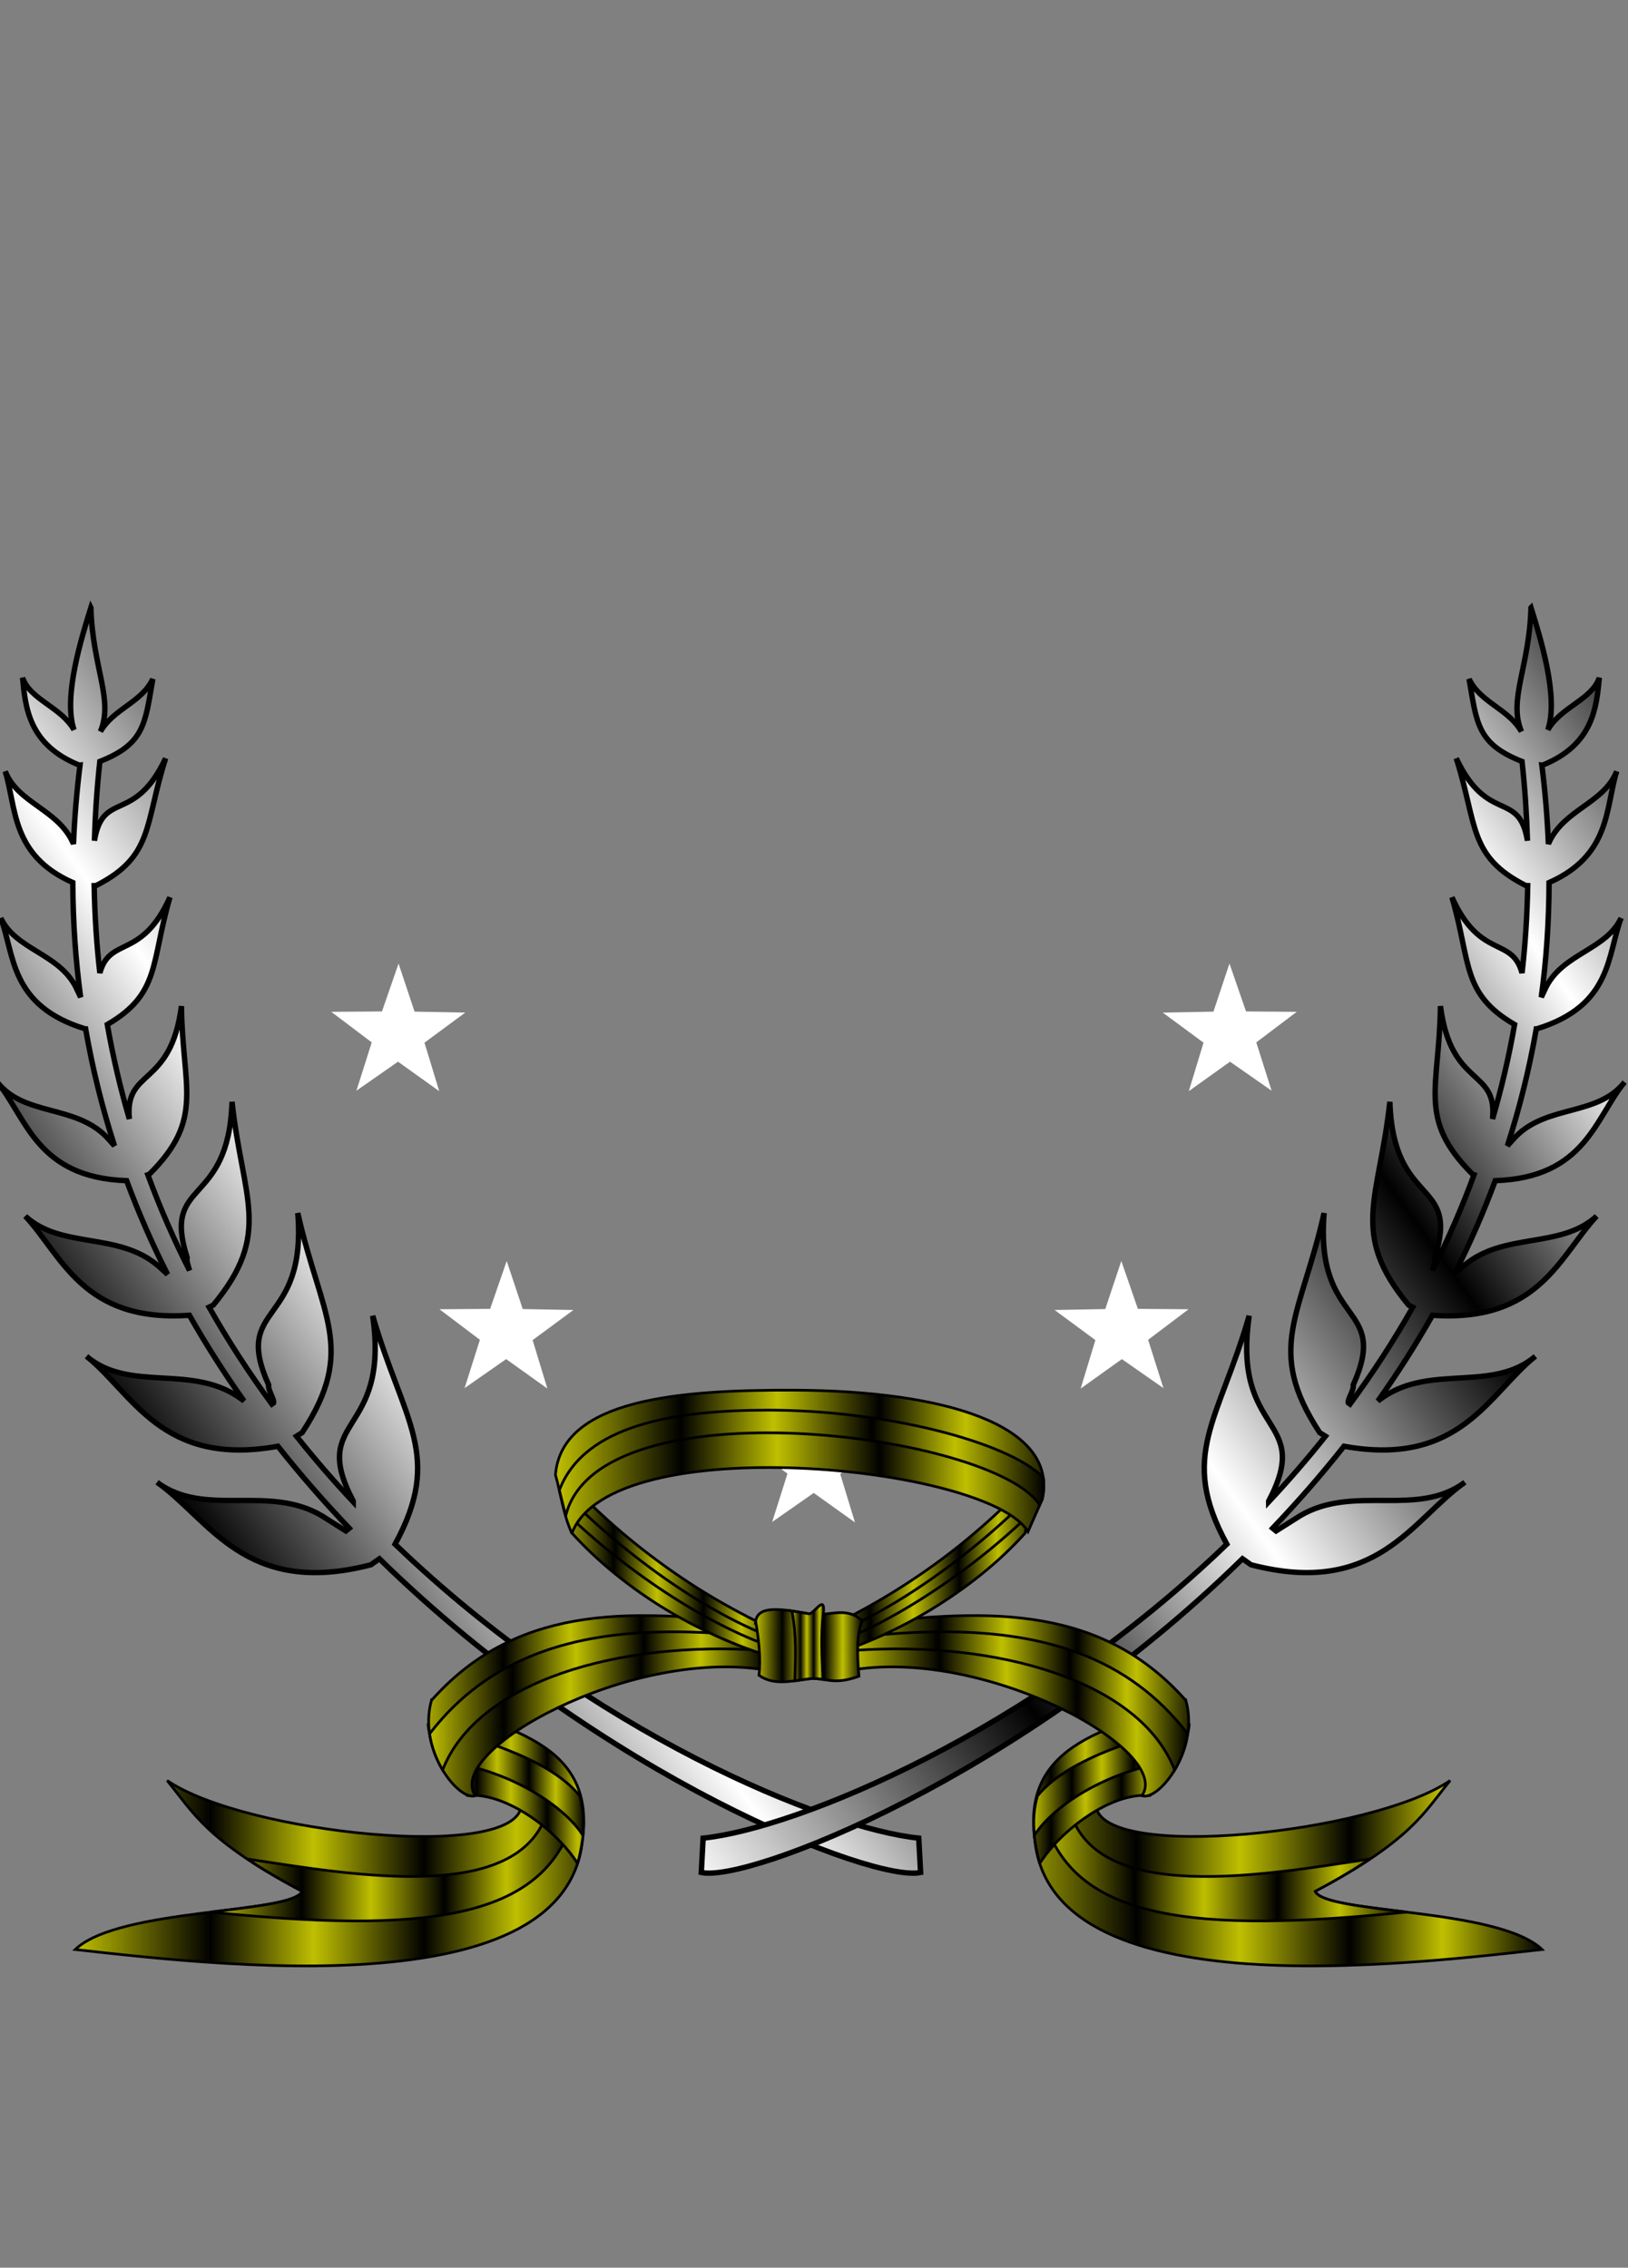 <?xml version="1.0"?><svg width="608.19" height="847.223" xmlns="http://www.w3.org/2000/svg" xmlns:xlink="http://www.w3.org/1999/xlink">
 <rect width="100%" height="100%" fill="#808080" stroke="none"/>
 <title>leaf 2</title>
 <defs>
  <linearGradient id="linearGradient7520">
   <stop stop-color="#3f5261" id="stop7522" offset="0"/>
   <stop stop-color="#131931" id="stop7524" offset="1"/>
  </linearGradient>
  <linearGradient id="linearGradient7486">
   <stop stop-color="#1d282f" stop-opacity="0.498" offset="0" id="stop7508"/>
   <stop stop-color="#000000" stop-opacity="0" id="stop7490" offset="1"/>
  </linearGradient>
  <linearGradient id="linearGradient5216">
   <stop stop-color="#ddeeff" offset="0" id="stop5218"/>
   <stop stop-color="#784421" offset="0.327" id="stop5220"/>
   <stop stop-color="#502d16" offset="0.689" id="stop5222"/>
   <stop stop-color="#d38d5f" offset="1" id="stop5224"/>
  </linearGradient>
  <radialGradient gradientUnits="userSpaceOnUse" cx="336.859" cy="323.569" fx="336.859" fy="323.569" id="radialGradient675" r="157.65" xlink:href="#linearGradient1075"/>
  <linearGradient id="linearGradient1040" xlink:href="#linearGradient909"/>
  <linearGradient gradientTransform="scale(0.947,1.055)" id="linearGradient1025" x1="0.414" x2="0.434" xlink:href="#linearGradient909" y1="-0.126" y2="1.405"/>
  <radialGradient gradientUnits="userSpaceOnUse" cx="356.12" cy="287.594" fx="311.514" fy="363.158" id="radialGradient1106" r="150.006" xlink:href="#linearGradient1075"/>
  <radialGradient gradientUnits="userSpaceOnUse" cx="185.378" cy="249.693" fx="186.362" fy="224.703" id="radialGradient1096" r="43.765" xlink:href="#shade"/>
  <radialGradient cx="0.507" cy="0.467" fx="0.518" fy="0.867" id="radialGradient978" r="0.539" xlink:href="#shade"/>
  <linearGradient gradientUnits="userSpaceOnUse" gradientTransform="scale(0.873,1.145)" id="linearGradient977" x1="235.005" x2="229.312" xlink:href="#linearGradient978" y1="193.788" y2="205.615"/>
  <linearGradient gradientTransform="scale(0.947,1.055)" id="linearGradient1089" x1="0.524" x2="0.517" xlink:href="#linearGradient909" y1="0.069" y2="3.536"/>
  <linearGradient gradientTransform="scale(0.962,1.039)" id="linearGradient908" x1="0.409" x2="0.428" xlink:href="#linearGradient909" y1="-0.101" y2="1.383"/>
  <linearGradient gradientTransform="scale(0.982,1.019)" id="linearGradient907" x1="0.403" x2="0.422" xlink:href="#linearGradient909" y1="-0.067" y2="1.357"/>
  <radialGradient gradientUnits="userSpaceOnUse" gradientTransform="scale(1.04,0.962)" cx="192.294" cy="252.102" fx="191.873" fy="252.555" id="radialGradient987" r="61.102" xlink:href="#linearGradient929"/>
  <radialGradient gradientUnits="userSpaceOnUse" gradientTransform="scale(1.001,0.999)" cx="196.191" cy="231.479" fx="198.538" fy="233.044" id="radialGradient840" r="71.206" xlink:href="#shade"/>
  <linearGradient id="linearGradient839" x1="0.398" x2="0.415" xlink:href="#linearGradient909" y1="-0.036" y2="1.333"/>
  <radialGradient gradientUnits="userSpaceOnUse" cx="357.013" cy="223.891" fx="357.013" fy="223.891" id="radialGradient832" r="166.09" xlink:href="#linearGradient833"/>
  <radialGradient gradientUnits="userSpaceOnUse" gradientTransform="scale(1.49,0.671)" cx="129.045" cy="503.884" fx="131.498" fy="441.812" id="radialGradient829" r="82.234" xlink:href="#linearGradient826"/>
  <linearGradient id="linearGradient826">
   <stop stop-color="#000000" stop-opacity="0.785" id="stop827" offset="0"/>
   <stop stop-color="#000000" stop-opacity="0.355" id="stop830" offset="0.366"/>
   <stop stop-color="#000000" stop-opacity="0.248" id="stop847" offset="0.471"/>
   <stop stop-color="#ffffff" stop-opacity="0" id="stop828" offset="1"/>
  </linearGradient>
  <linearGradient id="linearGradient833">
   <stop stop-color="#ffffff" id="stop834" offset="0"/>
   <stop stop-color="#eeeeee" id="stop835" offset="0.327"/>
   <stop stop-color="#c7c7c7" id="stop837" offset="0.689"/>
   <stop stop-color="#ffffff" id="stop836" offset="1"/>
  </linearGradient>
  <linearGradient id="shade">
   <stop stop-color="#000000" stop-opacity="0" id="stop842" offset="0"/>
   <stop stop-color="#000000" stop-opacity="0.122" id="stop846" offset="0.686"/>
   <stop stop-color="#000000" stop-opacity="0.388" id="stop852" offset="0.867"/>
   <stop stop-color="#000000" stop-opacity="0.702" id="stop845" offset="1"/>
  </linearGradient>
  <linearGradient id="linearGradient909">
   <stop stop-color="#000000" stop-opacity="0" id="stop910" offset="0"/>
   <stop stop-color="#000000" stop-opacity="0.17" id="stop913" offset="1"/>
  </linearGradient>
  <linearGradient id="linearGradient1024">
   <stop stop-color="#000000" stop-opacity="0" id="stop1025" offset="0"/>
   <stop stop-color="#000000" stop-opacity="0.106" id="stop1026" offset="0"/>
   <stop stop-color="#000000" stop-opacity="0.216" id="stop1027" offset="1"/>
  </linearGradient>
  <linearGradient id="linearGradient1028">
   <stop stop-color="#ffffff" id="stop1029" offset="0"/>
   <stop stop-color="#000000" id="stop1031" offset="1"/>
  </linearGradient>
  <linearGradient id="linearGradient978">
   <stop stop-color="#ffffff" stop-opacity="0.62" id="stop979" offset="0"/>
   <stop stop-color="#ffffff" stop-opacity="0" id="stop980" offset="1"/>
  </linearGradient>
  <linearGradient id="linearGradient975">
   <stop stop-color="#ffffff" stop-opacity="0.62" id="stop976" offset="0"/>
   <stop stop-color="#ffffff" stop-opacity="0" id="stop977" offset="1"/>
  </linearGradient>
  <linearGradient id="linearGradient1075">
   <stop stop-color="#ddeeff" id="stop1076" offset="0"/>
   <stop stop-color="#aaccee" id="stop1077" offset="0.327"/>
   <stop stop-color="#336699" id="stop1078" offset="0.689"/>
   <stop stop-color="#aaccee" id="stop1079" offset="1"/>
  </linearGradient>
  <linearGradient id="linearGradient929">
   <stop stop-color="#a50000" stop-opacity="0" id="stop930" offset="0"/>
   <stop stop-color="#aa0000" stop-opacity="0" id="stop931" offset="0.679"/>
   <stop stop-color="#a40000" stop-opacity="0.19" id="stop934" offset="0.804"/>
   <stop stop-color="#9f0000" stop-opacity="0.388" id="stop932" offset="0.851"/>
   <stop stop-color="#922323" stop-opacity="0" id="stop933" offset="1"/>
  </linearGradient>
  <linearGradient id="linearGradient956">
   <stop stop-color="#c2b689" id="stop957" offset="0"/>
   <stop stop-color="#fff1bf" id="stop958" offset="0.686"/>
   <stop stop-color="#d2c595" id="stop960" offset="1"/>
  </linearGradient>
  <linearGradient id="linearGradient957" x1="0.62" x2="0.926" xlink:href="#linearGradient924" y1="0.633" y2="0.99"/>
  <linearGradient id="linearGradient924">
   <stop stop-color="#ffffff" stop-opacity="0" id="stop925" offset="0"/>
   <stop stop-color="#ffffff" id="stop926" offset="1"/>
  </linearGradient>
  <linearGradient id="linearGradient955" x1="0.567" x2="0.813" xlink:href="#linearGradient924" y1="0.4" y2="-0.01"/>
  <linearGradient id="linearGradient927" x1="0.482" x2="0.451" xlink:href="#linearGradient924" y1="0.58" y2="-0.168"/>
  <linearGradient id="linearGradient912" x1="0.609" x2="0.644" xlink:href="#linearGradient924" y1="0.315" y2="-0.054"/>
  <linearGradient id="linearGradient911" x1="0.542" x2="0.356" xlink:href="#linearGradient1535" y1="-0.099" y2="1.108"/>
  <linearGradient id="linearGradient1535">
   <stop stop-color="#9f9f9f" id="stop1536" offset="0"/>
   <stop stop-color="#ffffff" id="stop1537" offset="1"/>
  </linearGradient>
  <linearGradient id="linearGradient937" x1="0.415" x2="0.451" xlink:href="#linearGradient580" y1="0.898" y2="0.192"/>
  <linearGradient id="linearGradient580">
   <stop stop-color="#cccccc" id="stop581" offset="0"/>
   <stop stop-color="#ffffff" id="stop582" offset="1"/>
  </linearGradient>
  <linearGradient id="linearGradient682" x1="0.373" x2="0.697" xlink:href="#linearGradient1535" y1="0.635" y2="0.109"/>
  <linearGradient id="linearGradient895" x1="0.331" x2="0.736" xlink:href="#linearGradient580" y1="0.786" y2="0.049"/>
  <linearGradient id="linearGradient683" x1="0.732" x2="0.169" xlink:href="#linearGradient580" y1="0.13" y2="0.775"/>
  <linearGradient id="linearGradient583" xlink:href="#linearGradient580"/>
  <linearGradient id="linearGradient896" x1="0.722" x2="-0.011" xlink:href="#linearGradient1535" y1="-0.211" y2="1.034"/>
  <linearGradient id="linearGradient589" x1="0.944" x2="-0.264" xlink:href="#linearGradient580" y1="0.493" y2="0.475"/>
  <linearGradient id="linearGradient1003" x1="0.289" x2="0.482" xlink:href="#linearGradient676" y1="0.549" y2="-0.535"/>
  <linearGradient id="linearGradient676">
   <stop stop-color="#000000" stop-opacity="0.115" id="stop677" offset="0"/>
   <stop stop-color="#000000" stop-opacity="0" id="stop678" offset="1"/>
  </linearGradient>
  <linearGradient id="linearGradient684" x1="0.451" x2="0.482" xlink:href="#linearGradient676" y1="0.568" y2="-0.165"/>
  <linearGradient id="linearGradient826-8">
   <stop stop-color="#000000" stop-opacity="0.785" id="stop827-1" offset="0"/>
   <stop stop-color="#000000" stop-opacity="0.355" id="stop830-0" offset="0.366"/>
   <stop stop-color="#000000" stop-opacity="0.248" id="stop847-5" offset="0.471"/>
   <stop stop-color="#ffffff" stop-opacity="0" id="stop828-1" offset="1"/>
  </linearGradient>
  <linearGradient id="linearGradient4297">
   <stop stop-color="#000000" stop-opacity="0.785" id="stop4299" offset="0"/>
   <stop stop-color="#000000" stop-opacity="0.355" id="stop4301" offset="0.366"/>
   <stop stop-color="#000000" stop-opacity="0.248" id="stop4303" offset="0.471"/>
   <stop stop-color="#ffffff" stop-opacity="0" id="stop4305" offset="1"/>
  </linearGradient>
  <linearGradient id="linearGradient833-1">
   <stop stop-color="#ffffff" id="stop834-8" offset="0"/>
   <stop stop-color="#eeeeee" id="stop835-1" offset="0.327"/>
   <stop stop-color="#c7c7c7" id="stop837-0" offset="0.689"/>
   <stop stop-color="#ffffff" id="stop836-9" offset="1"/>
  </linearGradient>
  <linearGradient id="shade-3">
   <stop stop-color="#000000" stop-opacity="0" id="stop842-9" offset="0"/>
   <stop stop-color="#000000" stop-opacity="0.122" id="stop846-1" offset="0.686"/>
   <stop stop-color="#000000" stop-opacity="0.388" id="stop852-2" offset="0.867"/>
   <stop stop-color="#000000" stop-opacity="0.702" id="stop845-6" offset="1"/>
  </linearGradient>
  <linearGradient id="linearGradient978-6">
   <stop stop-color="#ffffff" stop-opacity="0.62" id="stop979-6" offset="0"/>
   <stop stop-color="#ffffff" stop-opacity="0" id="stop980-5" offset="1"/>
  </linearGradient>
  <linearGradient id="linearGradient1075-5">
   <stop stop-color="#ddeeff" id="stop1076-4" offset="0"/>
   <stop stop-color="#aaccee" id="stop1077-3" offset="0.327"/>
   <stop stop-color="#336699" id="stop1078-1" offset="0.689"/>
   <stop stop-color="#aaccee" id="stop1079-9" offset="1"/>
  </linearGradient>
  <linearGradient id="linearGradient4330">
   <stop stop-color="#000000" stop-opacity="0" id="stop4332" offset="0"/>
   <stop stop-color="#000000" stop-opacity="0.122" id="stop4334" offset="0.686"/>
   <stop stop-color="#000000" stop-opacity="0.388" id="stop4336" offset="0.867"/>
   <stop stop-color="#000000" stop-opacity="0.702" id="stop4338" offset="1"/>
  </linearGradient>
  <linearGradient id="linearGradient4341">
   <stop stop-color="#ffffff" stop-opacity="0.62" id="stop4343" offset="0"/>
   <stop stop-color="#ffffff" stop-opacity="0" id="stop4345" offset="1"/>
  </linearGradient>
  <linearGradient id="linearGradient929-6">
   <stop stop-color="#a50000" stop-opacity="0" id="stop930-8" offset="0"/>
   <stop stop-color="#aa0000" stop-opacity="0" id="stop931-7" offset="0.679"/>
   <stop stop-color="#a40000" stop-opacity="0.19" id="stop934-3" offset="0.804"/>
   <stop stop-color="#9f0000" stop-opacity="0.388" id="stop932-2" offset="0.851"/>
   <stop stop-color="#922323" stop-opacity="0" id="stop933-5" offset="1"/>
  </linearGradient>
  <linearGradient id="linearGradient4355">
   <stop stop-color="#000000" stop-opacity="0.785" id="stop4357" offset="0"/>
   <stop stop-color="#000000" stop-opacity="0.355" id="stop4359" offset="0.366"/>
   <stop stop-color="#000000" stop-opacity="0.248" id="stop4361" offset="0.471"/>
   <stop stop-color="#ffffff" stop-opacity="0" id="stop4363" offset="1"/>
  </linearGradient>
  <linearGradient id="linearGradient4366">
   <stop stop-color="#000000" stop-opacity="0.785" id="stop4368" offset="0"/>
   <stop stop-color="#000000" stop-opacity="0.355" id="stop4370" offset="0.366"/>
   <stop stop-color="#000000" stop-opacity="0.248" id="stop4372" offset="0.471"/>
   <stop stop-color="#ffffff" stop-opacity="0" id="stop4374" offset="1"/>
  </linearGradient>
  <linearGradient id="linearGradient4377">
   <stop stop-color="#ffffff" id="stop4379" offset="0"/>
   <stop stop-color="#eeeeee" id="stop4381" offset="0.327"/>
   <stop stop-color="#c7c7c7" id="stop4383" offset="0.689"/>
   <stop stop-color="#ffffff" id="stop4385" offset="1"/>
  </linearGradient>
  <linearGradient id="linearGradient4388">
   <stop stop-color="#000000" stop-opacity="0" id="stop4390" offset="0"/>
   <stop stop-color="#000000" stop-opacity="0.122" id="stop4392" offset="0.686"/>
   <stop stop-color="#000000" stop-opacity="0.388" id="stop4394" offset="0.867"/>
   <stop stop-color="#000000" stop-opacity="0.702" id="stop4396" offset="1"/>
  </linearGradient>
  <linearGradient id="linearGradient4399">
   <stop stop-color="#ffffff" stop-opacity="0.62" id="stop4401" offset="0"/>
   <stop stop-color="#ffffff" stop-opacity="0" id="stop4403" offset="1"/>
  </linearGradient>
  <linearGradient id="linearGradient4406">
   <stop stop-color="#ddeeff" id="stop4408" offset="0"/>
   <stop stop-color="#aaccee" id="stop4410" offset="0.327"/>
   <stop stop-color="#336699" id="stop4412" offset="0.689"/>
   <stop stop-color="#aaccee" id="stop4414" offset="1"/>
  </linearGradient>
  <linearGradient id="linearGradient4417">
   <stop stop-color="#000000" stop-opacity="0" id="stop4419" offset="0"/>
   <stop stop-color="#000000" stop-opacity="0.122" id="stop4421" offset="0.686"/>
   <stop stop-color="#000000" stop-opacity="0.388" id="stop4423" offset="0.867"/>
   <stop stop-color="#000000" stop-opacity="0.702" id="stop4425" offset="1"/>
  </linearGradient>
  <linearGradient id="linearGradient4428">
   <stop stop-color="#ffffff" stop-opacity="0.62" id="stop4430" offset="0"/>
   <stop stop-color="#ffffff" stop-opacity="0" id="stop4432" offset="1"/>
  </linearGradient>
  <radialGradient r="68.406" fy="304.303" fx="187.923" cy="303.795" cx="188.395" gradientTransform="scale(1.04,0.962)" gradientUnits="userSpaceOnUse" id="radialGradient4169-5" xlink:href="#linearGradient929-6"/>
  <linearGradient id="linearGradient4435">
   <stop stop-color="#a50000" stop-opacity="0" id="stop4437" offset="0"/>
   <stop stop-color="#aa0000" stop-opacity="0" id="stop4439" offset="0.679"/>
   <stop stop-color="#a40000" stop-opacity="0.19" id="stop4441" offset="0.804"/>
   <stop stop-color="#9f0000" stop-opacity="0.388" id="stop4443" offset="0.851"/>
   <stop stop-color="#922323" stop-opacity="0" id="stop4445" offset="1"/>
  </linearGradient>
  <linearGradient id="linearGradient826-8-0">
   <stop stop-color="#000000" stop-opacity="0.785" id="stop827-1-2" offset="0"/>
   <stop stop-color="#000000" stop-opacity="0.355" id="stop830-0-5" offset="0.366"/>
   <stop stop-color="#000000" stop-opacity="0.248" id="stop847-5-9" offset="0.471"/>
   <stop stop-color="#ffffff" stop-opacity="0" id="stop828-1-8" offset="1"/>
  </linearGradient>
  <linearGradient id="linearGradient4747">
   <stop stop-color="#000000" stop-opacity="0.785" id="stop4749" offset="0"/>
   <stop stop-color="#000000" stop-opacity="0.355" id="stop4751" offset="0.366"/>
   <stop stop-color="#000000" stop-opacity="0.248" id="stop4753" offset="0.471"/>
   <stop stop-color="#ffffff" stop-opacity="0" id="stop4755" offset="1"/>
  </linearGradient>
  <linearGradient id="linearGradient833-1-8">
   <stop stop-color="#ffffff" id="stop834-8-6" offset="0"/>
   <stop stop-color="#eeeeee" id="stop835-1-1" offset="0.327"/>
   <stop stop-color="#c7c7c7" id="stop837-0-6" offset="0.689"/>
   <stop stop-color="#ffffff" id="stop836-9-6" offset="1"/>
  </linearGradient>
  <linearGradient id="shade-3-3">
   <stop stop-color="#000000" stop-opacity="0" id="stop842-9-4" offset="0"/>
   <stop stop-color="#000000" stop-opacity="0.122" id="stop846-1-0" offset="0.686"/>
   <stop stop-color="#000000" stop-opacity="0.388" id="stop852-2-9" offset="0.867"/>
   <stop stop-color="#000000" stop-opacity="0.702" id="stop845-6-6" offset="1"/>
  </linearGradient>
  <linearGradient id="linearGradient978-6-2">
   <stop stop-color="#ffffff" stop-opacity="0.62" id="stop979-6-6" offset="0"/>
   <stop stop-color="#ffffff" stop-opacity="0" id="stop980-5-4" offset="1"/>
  </linearGradient>
  <linearGradient id="linearGradient1075-5-3">
   <stop stop-color="#ddeeff" id="stop1076-4-0" offset="0"/>
   <stop stop-color="#aaccee" id="stop1077-3-5" offset="0.327"/>
   <stop stop-color="#336699" id="stop1078-1-0" offset="0.689"/>
   <stop stop-color="#aaccee" id="stop1079-9-7" offset="1"/>
  </linearGradient>
  <linearGradient id="linearGradient4780">
   <stop stop-color="#000000" stop-opacity="0" id="stop4782" offset="0"/>
   <stop stop-color="#000000" stop-opacity="0.122" id="stop4784" offset="0.686"/>
   <stop stop-color="#000000" stop-opacity="0.388" id="stop4786" offset="0.867"/>
   <stop stop-color="#000000" stop-opacity="0.702" id="stop4788" offset="1"/>
  </linearGradient>
  <linearGradient id="linearGradient4791">
   <stop stop-color="#ffffff" stop-opacity="0.62" id="stop4793" offset="0"/>
   <stop stop-color="#ffffff" stop-opacity="0" id="stop4795" offset="1"/>
  </linearGradient>
  <radialGradient xlink:href="#linearGradient929-6-2" id="radialGradient4469-0" gradientUnits="userSpaceOnUse" gradientTransform="scale(1.04,0.962)" cx="188.395" cy="303.795" fx="187.923" fy="304.303" r="68.406"/>
  <linearGradient id="linearGradient929-6-2">
   <stop stop-color="#a50000" stop-opacity="0" id="stop930-8-3" offset="0"/>
   <stop stop-color="#aa0000" stop-opacity="0" id="stop931-7-5" offset="0.679"/>
   <stop stop-color="#a40000" stop-opacity="0.19" id="stop934-3-4" offset="0.804"/>
   <stop stop-color="#9f0000" stop-opacity="0.388" id="stop932-2-3" offset="0.851"/>
   <stop stop-color="#922323" stop-opacity="0" id="stop933-5-0" offset="1"/>
  </linearGradient>
  <linearGradient id="linearGradient4805">
   <stop stop-color="#000000" stop-opacity="0.785" id="stop4807" offset="0"/>
   <stop stop-color="#000000" stop-opacity="0.355" id="stop4809" offset="0.366"/>
   <stop stop-color="#000000" stop-opacity="0.248" id="stop4811" offset="0.471"/>
   <stop stop-color="#ffffff" stop-opacity="0" id="stop4813" offset="1"/>
  </linearGradient>
  <linearGradient id="linearGradient4816">
   <stop stop-color="#000000" stop-opacity="0.785" id="stop4818" offset="0"/>
   <stop stop-color="#000000" stop-opacity="0.355" id="stop4820" offset="0.366"/>
   <stop stop-color="#000000" stop-opacity="0.248" id="stop4822" offset="0.471"/>
   <stop stop-color="#ffffff" stop-opacity="0" id="stop4824" offset="1"/>
  </linearGradient>
  <linearGradient id="linearGradient4827">
   <stop stop-color="#ffffff" id="stop4829" offset="0"/>
   <stop stop-color="#eeeeee" id="stop4831" offset="0.327"/>
   <stop stop-color="#c7c7c7" id="stop4833" offset="0.689"/>
   <stop stop-color="#ffffff" id="stop4835" offset="1"/>
  </linearGradient>
  <linearGradient id="linearGradient4838">
   <stop stop-color="#000000" stop-opacity="0" id="stop4840" offset="0"/>
   <stop stop-color="#000000" stop-opacity="0.122" id="stop4842" offset="0.686"/>
   <stop stop-color="#000000" stop-opacity="0.388" id="stop4844" offset="0.867"/>
   <stop stop-color="#000000" stop-opacity="0.702" id="stop4846" offset="1"/>
  </linearGradient>
  <linearGradient id="linearGradient4849">
   <stop stop-color="#ffffff" stop-opacity="0.62" id="stop4851" offset="0"/>
   <stop stop-color="#ffffff" stop-opacity="0" id="stop4853" offset="1"/>
  </linearGradient>
  <linearGradient id="linearGradient4856">
   <stop stop-color="#ddeeff" id="stop4858" offset="0"/>
   <stop stop-color="#aaccee" id="stop4860" offset="0.327"/>
   <stop stop-color="#336699" id="stop4862" offset="0.689"/>
   <stop stop-color="#aaccee" id="stop4864" offset="1"/>
  </linearGradient>
  <linearGradient id="linearGradient4867">
   <stop stop-color="#000000" stop-opacity="0" id="stop4869" offset="0"/>
   <stop stop-color="#000000" stop-opacity="0.122" id="stop4871" offset="0.686"/>
   <stop stop-color="#000000" stop-opacity="0.388" id="stop4873" offset="0.867"/>
   <stop stop-color="#000000" stop-opacity="0.702" id="stop4875" offset="1"/>
  </linearGradient>
  <linearGradient id="linearGradient4878">
   <stop stop-color="#ffffff" stop-opacity="0.62" id="stop4880" offset="0"/>
   <stop stop-color="#ffffff" stop-opacity="0" id="stop4882" offset="1"/>
  </linearGradient>
  <linearGradient id="linearGradient4885">
   <stop stop-color="#a50000" stop-opacity="0" id="stop4887" offset="0"/>
   <stop stop-color="#aa0000" stop-opacity="0" id="stop4889" offset="0.679"/>
   <stop stop-color="#a40000" stop-opacity="0.19" id="stop4891" offset="0.804"/>
   <stop stop-color="#9f0000" stop-opacity="0.388" id="stop4893" offset="0.851"/>
   <stop stop-color="#922323" stop-opacity="0" id="stop4895" offset="1"/>
  </linearGradient>
  <radialGradient r="78.276" fy="600.331" fx="91.736" cy="659.416" cx="89.402" gradientTransform="matrix(0.687,0,0,0.141,248.093,410.45)" gradientUnits="userSpaceOnUse" id="radialGradient5337" xlink:href="#linearGradient826-8-0"/>
  <radialGradient r="82.234" fy="441.812" fx="131.498" cy="503.884" cx="129.045" gradientTransform="matrix(0.465,0,0,0.208,248.093,410.45)" gradientUnits="userSpaceOnUse" id="radialGradient5339" xlink:href="#linearGradient826-8-0"/>
  <radialGradient r="166.09" fy="223.891" fx="357.013" cy="223.891" cx="357.013" gradientUnits="userSpaceOnUse" id="radialGradient5341" xlink:href="#linearGradient833-1-8"/>
  <radialGradient r="71.206" fy="233.044" fx="198.538" cy="231.479" cx="196.191" gradientTransform="matrix(0.313,0,0,0.31,248.093,410.45)" gradientUnits="userSpaceOnUse" id="radialGradient5343" xlink:href="#shade-3-3"/>
  <linearGradient y2="0.637" x2="0.261" y1="-0.117" x1="0.623" id="linearGradient5345" xlink:href="#linearGradient978-6-2"/>
  <radialGradient r="150.006" fy="363.158" fx="311.514" cy="287.594" cx="356.12" gradientUnits="userSpaceOnUse" id="radialGradient5347" xlink:href="#linearGradient5216"/>
  <radialGradient r="43.765" fy="224.703" fx="186.362" cy="249.693" cx="185.378" gradientTransform="matrix(0.312,0,0,0.311,248.093,410.45)" gradientUnits="userSpaceOnUse" id="radialGradient5349" xlink:href="#shade-3-3"/>
  <linearGradient y2="0.637" x2="0.261" y1="-0.117" x1="0.623" id="linearGradient5351" xlink:href="#linearGradient978-6-2"/>
  <radialGradient r="61.102" fy="252.555" fx="191.873" cy="252.102" cx="192.294" gradientTransform="matrix(0.325,0,0,0.299,248.093,410.45)" gradientUnits="userSpaceOnUse" id="radialGradient5353" xlink:href="#linearGradient929-6-2"/>
  <radialGradient r="82.234" fy="441.812" fx="131.498" cy="503.884" cx="129.045" gradientTransform="matrix(-0.473,0,0,0.212,435.398,418.9)" gradientUnits="userSpaceOnUse" id="radialGradient5355" xlink:href="#linearGradient826-8-0"/>
  <radialGradient r="166.09" fy="223.891" fx="357.013" cy="223.891" cx="357.013" gradientUnits="userSpaceOnUse" id="radialGradient5357" xlink:href="#linearGradient833-1-8"/>
  <radialGradient r="71.206" fy="233.044" fx="198.538" cy="231.479" cx="196.191" gradientTransform="matrix(-0.318,0,0,0.316,435.398,418.9)" gradientUnits="userSpaceOnUse" id="radialGradient5359" xlink:href="#shade-3-3"/>
  <linearGradient y2="0.637" x2="0.739" y1="-0.117" x1="0.377" id="linearGradient5361" xlink:href="#linearGradient978-6-2"/>
  <radialGradient r="150.006" fy="363.158" fx="311.514" cy="287.594" cx="356.12" gradientUnits="userSpaceOnUse" id="radialGradient5363" xlink:href="#linearGradient5216"/>
  <radialGradient r="43.765" fy="224.703" fx="186.362" cy="249.693" cx="185.378" gradientTransform="matrix(-0.318,0,0,0.316,435.398,418.9)" gradientUnits="userSpaceOnUse" id="radialGradient5365" xlink:href="#shade-3-3"/>
  <linearGradient y2="0.637" x2="0.739" y1="-0.117" x1="0.377" id="linearGradient5367" xlink:href="#linearGradient978-6-2"/>
  <radialGradient r="61.102" fy="252.555" fx="191.873" cy="252.102" cx="192.294" gradientTransform="matrix(-0.33,0,0,0.304,435.398,418.9)" gradientUnits="userSpaceOnUse" id="radialGradient5369" xlink:href="#linearGradient929-6-2"/>
  <radialGradient gradientUnits="userSpaceOnUse" gradientTransform="matrix(1.392,0,0,1.178,-180.539,-70.94)" r="218.766" fy="465.525" fx="461.047" cy="465.525" cx="461.047" id="radialGradient7526" xlink:href="#linearGradient7520"/>
  <radialGradient r="150.006" fy="363.158" fx="311.514" cy="287.594" cx="356.12" gradientUnits="userSpaceOnUse" id="svg_1" xlink:href="#linearGradient5216"/>
  <radialGradient r="166.09" fy="223.891" fx="357.013" cy="223.891" cx="357.013" gradientUnits="userSpaceOnUse" id="svg_2" xlink:href="#linearGradient833-1-8"/>
  <linearGradient id="svg_3" x1="1" y1="1" x2="0" y2="1">
   <stop stop-color="#ffffff" stop-opacity="0.996" offset="0"/>
   <stop stop-color="#000000" stop-opacity="0.996" offset="0.156"/>
   <stop stop-color="#ffffff" stop-opacity="0.996" offset="0.27"/>
   <stop stop-color="#000000" stop-opacity="0.996" offset="0.391"/>
   <stop stop-color="#ffffff" stop-opacity="0.996" offset="0.535"/>
   <stop stop-color="#000000" stop-opacity="0.996" offset="0.695"/>
   <stop stop-color="#ffffff" stop-opacity="0.996" offset="0.859"/>
   <stop stop-color="#000000" stop-opacity="0.996" offset="1"/>
  </linearGradient>
  <linearGradient id="svg_4" x1="1" y1="1" x2="0" y2="1">
   <stop stop-color="#ffffff" stop-opacity="0.996" offset="0"/>
   <stop stop-color="#000000" stop-opacity="0.996" offset="0.156"/>
   <stop stop-color="#ffffff" stop-opacity="0.996" offset="0.27"/>
   <stop stop-color="#000000" stop-opacity="0.996" offset="0.391"/>
   <stop stop-color="#ffffff" stop-opacity="0.996" offset="0.535"/>
   <stop stop-color="#000000" stop-opacity="0.996" offset="0.695"/>
   <stop stop-color="#ffffff" stop-opacity="0.996" offset="0.859"/>
   <stop stop-color="#000000" stop-opacity="0.996" offset="1"/>
  </linearGradient>
  <linearGradient id="svg_5" x1="1" y1="1" x2="0" y2="1">
   <stop stop-color="#ffffff" stop-opacity="0.996" offset="0"/>
   <stop stop-color="#000000" stop-opacity="0.996" offset="0.156"/>
   <stop stop-color="#ffffff" stop-opacity="0.996" offset="0.27"/>
   <stop stop-color="#000000" stop-opacity="0.996" offset="0.391"/>
   <stop stop-color="#ffffff" stop-opacity="0.996" offset="0.535"/>
   <stop stop-color="#000000" stop-opacity="0.996" offset="0.695"/>
   <stop stop-color="#ffffff" stop-opacity="0.996" offset="0.859"/>
   <stop stop-color="#000000" stop-opacity="0.996" offset="1"/>
  </linearGradient>
  <linearGradient id="svg_6" x1="1" y1="1" x2="0" y2="0">
   <stop stop-color="#ffffff" stop-opacity="0.996" offset="0"/>
   <stop stop-color="#000000" stop-opacity="0.996" offset="0.156"/>
   <stop stop-color="#ffffff" stop-opacity="0.996" offset="0.27"/>
   <stop stop-color="#000000" stop-opacity="0.996" offset="0.391"/>
   <stop stop-color="#ffffff" stop-opacity="0.996" offset="0.535"/>
   <stop stop-color="#000000" stop-opacity="0.996" offset="0.695"/>
   <stop stop-color="#ffffff" stop-opacity="0.996" offset="0.859"/>
   <stop stop-color="#000000" stop-opacity="0.996" offset="1"/>
  </linearGradient>
  <linearGradient id="svg_7" x1="0" y1="1" x2="1" y2="0">
   <stop stop-color="#ffffff" stop-opacity="0.996" offset="0"/>
   <stop stop-color="#000000" stop-opacity="0.996" offset="0.156"/>
   <stop stop-color="#ffffff" stop-opacity="0.996" offset="0.27"/>
   <stop stop-color="#000000" stop-opacity="0.996" offset="0.391"/>
   <stop stop-color="#ffffff" stop-opacity="0.996" offset="0.535"/>
   <stop stop-color="#000000" stop-opacity="0.996" offset="0.695"/>
   <stop stop-color="#ffffff" stop-opacity="0.996" offset="0.859"/>
   <stop stop-color="#000000" stop-opacity="0.996" offset="1"/>
  </linearGradient>
  <linearGradient id="svg_8" x1="0" y1="1" x2="1" y2="0">
   <stop stop-color="#ffff00" stop-opacity="0.996" offset="0"/>
   <stop stop-color="#000000" stop-opacity="0.996" offset="0.156"/>
   <stop stop-color="#ffff00" stop-opacity="0.996" offset="0.27"/>
   <stop stop-color="#000000" stop-opacity="0.996" offset="0.391"/>
   <stop stop-color="#ffff00" stop-opacity="0.996" offset="0.535"/>
   <stop stop-color="#000000" stop-opacity="0.996" offset="0.695"/>
   <stop stop-color="#ffff00" stop-opacity="0.996" offset="0.859"/>
   <stop stop-color="#000000" stop-opacity="0.996" offset="1"/>
  </linearGradient>
  <linearGradient id="svg_9" x1="1" y1="1">
   <stop stop-color="#000000" offset="0"/>
   <stop stop-color="#ffffff" offset="0.387"/>
   <stop stop-color="#000000" stop-opacity="0.996" offset="0.668"/>
   <stop stop-color="#ffffff" offset="1"/>
  </linearGradient>
  <linearGradient id="svg_10" x1="1" y1="1" x2="0" y2="1">
   <stop stop-color="#ffffff" stop-opacity="0.996" offset="0"/>
   <stop stop-color="#000000" stop-opacity="0.996" offset="0.156"/>
   <stop stop-color="#ffffff" stop-opacity="0.996" offset="0.27"/>
   <stop stop-color="#000000" stop-opacity="0.996" offset="0.391"/>
   <stop stop-color="#ffffff" stop-opacity="0.996" offset="0.535"/>
   <stop stop-color="#000000" stop-opacity="0.996" offset="0.695"/>
   <stop stop-color="#ffffff" stop-opacity="0.996" offset="0.859"/>
   <stop stop-color="#000000" stop-opacity="0.996" offset="1"/>
  </linearGradient>
  <linearGradient id="svg_11" x1="1" y1="0" x2="0" y2="1">
   <stop stop-color="#ffffff" stop-opacity="0.996" offset="0"/>
   <stop stop-color="#000000" stop-opacity="0.996" offset="0.156"/>
   <stop stop-color="#ffffff" stop-opacity="0.996" offset="0.27"/>
   <stop stop-color="#000000" stop-opacity="0.996" offset="0.391"/>
   <stop stop-color="#ffffff" stop-opacity="0.996" offset="0.527"/>
   <stop stop-color="#ffffff" stop-opacity="0.996" offset="0.535"/>
   <stop stop-color="#000000" stop-opacity="0.996" offset="0.695"/>
   <stop stop-color="#ffffff" stop-opacity="0.996" offset="0.859"/>
   <stop stop-color="#000000" stop-opacity="0.996" offset="1"/>
  </linearGradient>
  <linearGradient id="svg_12" x1="1" y1="1" x2="0" y2="0">
   <stop stop-color="#ffffff" stop-opacity="0.996" offset="0"/>
   <stop stop-color="#000000" stop-opacity="0.996" offset="0.156"/>
   <stop stop-color="#ffffff" stop-opacity="0.996" offset="0.27"/>
   <stop stop-color="#000000" stop-opacity="0.996" offset="0.391"/>
   <stop stop-color="#ffffff" stop-opacity="0.996" offset="0.527"/>
   <stop stop-color="#ffffff" stop-opacity="0.996" offset="0.535"/>
   <stop stop-color="#000000" stop-opacity="0.996" offset="0.695"/>
   <stop stop-color="#ffffff" stop-opacity="0.996" offset="0.859"/>
   <stop stop-color="#000000" stop-opacity="0.996" offset="1"/>
  </linearGradient>
  <linearGradient id="svg_13" x1="1" y1="1" x2="1" y2="0">
   <stop stop-color="#000000" offset="0"/>
   <stop stop-color="#ffffff" offset="0.387"/>
   <stop stop-color="#000000" stop-opacity="0.996" offset="0.668"/>
   <stop stop-color="#ffffff" offset="1"/>
  </linearGradient>
  <linearGradient id="svg_14" x1="1" y1="1" x2="0" y2="1">
   <stop stop-color="#000000" offset="0"/>
   <stop stop-color="#ffffff" offset="0.387"/>
   <stop stop-color="#000000" stop-opacity="0.996" offset="0.668"/>
   <stop stop-color="#ffffff" offset="1"/>
  </linearGradient>
  <linearGradient id="svg_15" x1="1" y1="1" x2="0" y2="1">
   <stop stop-color="#000000" offset="0"/>
   <stop stop-color="#ffffff" offset="0.387"/>
   <stop stop-color="#000000" stop-opacity="0.996" offset="0.668"/>
   <stop stop-color="#ffffff" offset="1"/>
  </linearGradient>
  <linearGradient id="svg_16" x1="1" y1="0" x2="0" y2="1">
   <stop stop-color="#000000" offset="0"/>
   <stop stop-color="#ffffff" offset="0.387"/>
   <stop stop-color="#000000" stop-opacity="0.996" offset="0.668"/>
   <stop stop-color="#ffffff" offset="1"/>
  </linearGradient>
  <linearGradient id="svg_17" x1="1" y1="0" x2="0" y2="1">
   <stop stop-color="#000000" offset="0"/>
   <stop stop-color="#ffffff" offset="0.203"/>
   <stop stop-color="#000000" stop-opacity="0.996" offset="0.391"/>
   <stop stop-color="#ffffff" offset="0.594"/>
   <stop stop-color="#000000" stop-opacity="0.996" offset="0.773"/>
   <stop stop-color="#ffffff" offset="1"/>
  </linearGradient>
  <linearGradient id="svg_18" x1="1" y1="1" x2="0" y2="1">
   <stop stop-color="#000000" offset="0"/>
   <stop stop-color="#ffffff" offset="0.203"/>
   <stop stop-color="#000000" stop-opacity="0.996" offset="0.391"/>
   <stop stop-color="#ffffff" offset="0.496"/>
   <stop stop-color="#ffffff" offset="0.594"/>
   <stop stop-color="#000000" stop-opacity="0.996" offset="0.773"/>
   <stop stop-color="#ffffff" offset="1"/>
  </linearGradient>
  <linearGradient id="svg_19" x1="1" y1="1" x2="0" y2="1">
   <stop stop-color="#000000" offset="0"/>
   <stop stop-color="#ffffff" offset="0.129"/>
   <stop stop-color="#000000" stop-opacity="0.996" offset="0.258"/>
   <stop stop-color="#ffffff" offset="0.402"/>
   <stop stop-color="#000000" stop-opacity="0.996" offset="0.535"/>
   <stop stop-color="#ffffff" offset="0.699"/>
   <stop stop-color="#ffffff" offset="0.855"/>
   <stop stop-color="#000000" stop-opacity="0.996" offset="1"/>
  </linearGradient>
  <linearGradient id="svg_20" x1="1" y1="1" x2="0" y2="1">
   <stop stop-color="#ffffff" stop-opacity="0.996" offset="0"/>
   <stop stop-color="#000000" stop-opacity="0.996" offset="0.156"/>
   <stop stop-color="#ffffff" stop-opacity="0.996" offset="0.27"/>
   <stop stop-color="#000000" stop-opacity="0.996" offset="0.391"/>
   <stop stop-color="#ffffff" stop-opacity="0.996" offset="0.535"/>
   <stop stop-color="#000000" stop-opacity="0.996" offset="0.695"/>
   <stop stop-color="#ffffff" stop-opacity="0.996" offset="0.859"/>
   <stop stop-color="#000000" stop-opacity="0.996" offset="1"/>
  </linearGradient>
  <linearGradient id="svg_21" x1="1" y1="0" x2="0" y2="1">
   <stop stop-color="#000000" offset="0"/>
   <stop stop-color="#ffffff" offset="0.203"/>
   <stop stop-color="#000000" stop-opacity="0.996" offset="0.391"/>
   <stop stop-color="#ffffff" offset="0.496"/>
   <stop stop-color="#ffffff" offset="0.594"/>
   <stop stop-color="#000000" stop-opacity="0.996" offset="0.773"/>
   <stop stop-color="#ffffff" offset="1"/>
  </linearGradient>
  <linearGradient id="svg_22" x1="1" y1="1">
   <stop stop-color="#000000" stop-opacity="0.996" offset="0"/>
   <stop stop-color="#ffffff" stop-opacity="0.996" offset="0.184"/>
   <stop stop-color="#000000" stop-opacity="0.996" offset="0.355"/>
   <stop stop-color="#ffffff" stop-opacity="0.996" offset="0.559"/>
   <stop stop-color="#000000" stop-opacity="0.996" offset="0.75"/>
   <stop stop-color="#ffffff" stop-opacity="0.996" offset="1"/>
  </linearGradient>
  <linearGradient id="svg_23" x1="0" y1="1">
   <stop stop-color="#ffffff" offset="0"/>
   <stop stop-color="#000000" offset="0.25"/>
   <stop stop-color="#ffffff" stop-opacity="0.996" offset="0.406"/>
   <stop stop-color="#000000" offset="0.59"/>
   <stop stop-color="#ffffff" stop-opacity="0.996" offset="0.742"/>
   <stop stop-color="#000000" offset="1"/>
  </linearGradient>
  <linearGradient id="svg_24" x1="0" y1="1" x2="1" y2="0">
   <stop stop-color="#ffffff" offset="0"/>
   <stop stop-color="#000000" offset="0.25"/>
   <stop stop-color="#ffffff" stop-opacity="0.996" offset="0.406"/>
   <stop stop-color="#000000" offset="0.59"/>
   <stop stop-color="#ffffff" stop-opacity="0.996" offset="0.742"/>
   <stop stop-color="#000000" offset="1"/>
  </linearGradient>
  <linearGradient id="svg_25" x1="0" y1="1" x2="1" y2="0">
   <stop stop-color="#ffffff" offset="0"/>
   <stop stop-color="#000000" offset="0.25"/>
   <stop stop-color="#ffffff" stop-opacity="0.996" offset="0.406"/>
   <stop stop-color="#000000" offset="0.59"/>
   <stop stop-color="#ffffff" stop-opacity="0.996" offset="0.742"/>
   <stop stop-color="#000000" offset="1"/>
  </linearGradient>
  <linearGradient id="svg_26" x1="1" y1="1">
   <stop stop-color="#000000" offset="0"/>
   <stop stop-color="#ffffff" offset="0.199"/>
   <stop stop-color="#000000" stop-opacity="0.996" offset="0.367"/>
   <stop stop-color="#ffffff" offset="0.613"/>
   <stop stop-color="#000000" stop-opacity="0.996" offset="0.785"/>
   <stop stop-color="#ffffff" offset="1"/>
  </linearGradient>
  <linearGradient id="svg_27" x1="1" y1="1" x2="1" y2="0">
   <stop stop-color="#000000" stop-opacity="0.996" offset="0"/>
   <stop stop-color="#0000bf" stop-opacity="0.996" offset="0.184"/>
   <stop stop-color="#000000" stop-opacity="0.996" offset="0.355"/>
   <stop stop-color="#0000bf" stop-opacity="0.996" offset="0.559"/>
   <stop stop-color="#000000" stop-opacity="0.996" offset="0.75"/>
   <stop stop-color="#0000bf" stop-opacity="0.996" offset="1"/>
  </linearGradient>
  <linearGradient id="svg_28" x1="1" y1="1" x2="1" y2="0">
   <stop stop-color="#000000" stop-opacity="0.996" offset="0"/>
   <stop stop-color="#0000bf" stop-opacity="0.996" offset="0.184"/>
   <stop stop-color="#000000" stop-opacity="0.996" offset="0.355"/>
   <stop stop-color="#0000bf" stop-opacity="0.996" offset="0.559"/>
   <stop stop-color="#000000" stop-opacity="0.996" offset="0.75"/>
   <stop stop-color="#0000bf" stop-opacity="0.996" offset="1"/>
  </linearGradient>
  <linearGradient id="svg_29" x1="1" y1="1" x2="1" y2="0">
   <stop stop-color="#000000" stop-opacity="0.996" offset="0"/>
   <stop stop-color="#ffff00" stop-opacity="0.996" offset="0.184"/>
   <stop stop-color="#000000" stop-opacity="0.996" offset="0.355"/>
   <stop stop-color="#ffff00" stop-opacity="0.996" offset="0.559"/>
   <stop stop-color="#000000" stop-opacity="0.996" offset="0.75"/>
   <stop stop-color="#ffff00" stop-opacity="0.996" offset="1"/>
  </linearGradient>
  <linearGradient id="svg_30" x1="1" y1="1" x2="1" y2="0">
   <stop stop-color="#000000" stop-opacity="0.996" offset="0"/>
   <stop stop-color="#ff0000" stop-opacity="0.996" offset="0.184"/>
   <stop stop-color="#000000" stop-opacity="0.996" offset="0.355"/>
   <stop stop-color="#ff0000" stop-opacity="0.996" offset="0.559"/>
   <stop stop-color="#000000" stop-opacity="0.996" offset="0.75"/>
   <stop stop-color="#ff0000" stop-opacity="0.996" offset="1"/>
  </linearGradient>
  <linearGradient id="svg_31" x1="1" y1="1" x2="1" y2="0">
   <stop stop-color="#000000" stop-opacity="0.996" offset="0"/>
   <stop stop-color="#ff0000" stop-opacity="0.996" offset="0.184"/>
   <stop stop-color="#000000" stop-opacity="0.996" offset="0.355"/>
   <stop stop-color="#ff0000" stop-opacity="0.996" offset="0.559"/>
   <stop stop-color="#000000" stop-opacity="0.996" offset="0.75"/>
   <stop stop-color="#ff0000" stop-opacity="0.996" offset="1"/>
  </linearGradient>
  <linearGradient id="svg_32" x1="1" y1="1" x2="1" y2="0">
   <stop stop-color="#000000" stop-opacity="0.996" offset="0"/>
   <stop stop-color="#007fff" stop-opacity="0.996" offset="0.184"/>
   <stop stop-color="#000000" stop-opacity="0.996" offset="0.355"/>
   <stop stop-color="#007fff" stop-opacity="0.996" offset="0.488"/>
   <stop stop-color="#007fff" stop-opacity="0.996" offset="0.559"/>
   <stop stop-color="#000000" stop-opacity="0.996" offset="0.75"/>
   <stop stop-color="#007fff" stop-opacity="0.996" offset="1"/>
  </linearGradient>
  <linearGradient id="svg_33" x1="1" y1="1" x2="1" y2="0">
   <stop stop-color="#000000" stop-opacity="0.996" offset="0"/>
   <stop stop-color="#666666" stop-opacity="0.996" offset="0.184"/>
   <stop stop-color="#666666" stop-opacity="0.996" offset="0.355"/>
   <stop stop-color="#0000bf" stop-opacity="0.996" offset="0.559"/>
   <stop stop-color="#4c4c4c" stop-opacity="0.996" offset="0.75"/>
   <stop stop-color="#0000bf" stop-opacity="0.996" offset="1"/>
  </linearGradient>
  <linearGradient id="svg_34" x1="1" y1="1" x2="1" y2="0">
   <stop stop-color="#000000" stop-opacity="0.996" offset="0"/>
   <stop stop-color="#ff0000" stop-opacity="0.996" offset="0.184"/>
   <stop stop-color="#000000" stop-opacity="0.996" offset="0.355"/>
   <stop stop-color="#ff0000" stop-opacity="0.996" offset="0.559"/>
   <stop stop-color="#000000" stop-opacity="0.996" offset="0.75"/>
   <stop stop-color="#ff0000" stop-opacity="0.996" offset="1"/>
  </linearGradient>
  <linearGradient id="svg_35" x1="0" y1="0" x2="1" y2="0">
   <stop stop-color="#000000" stop-opacity="0.996" offset="0"/>
   <stop stop-color="#ff0000" stop-opacity="0.996" offset="0.184"/>
   <stop stop-color="#000000" stop-opacity="0.996" offset="0.355"/>
   <stop stop-color="#ff0000" stop-opacity="0.996" offset="0.559"/>
   <stop stop-color="#000000" stop-opacity="0.996" offset="0.75"/>
   <stop stop-color="#ff0000" stop-opacity="0.996" offset="1"/>
  </linearGradient>
  <linearGradient id="svg_36" x1="0" y1="0" x2="1" y2="1">
   <stop stop-color="#000000" stop-opacity="0.996" offset="0"/>
   <stop stop-color="#ff0000" stop-opacity="0.996" offset="0.184"/>
   <stop stop-color="#000000" stop-opacity="0.996" offset="0.355"/>
   <stop stop-color="#ff0000" stop-opacity="0.996" offset="0.559"/>
   <stop stop-color="#000000" stop-opacity="0.996" offset="0.75"/>
   <stop stop-color="#ff0000" stop-opacity="0.996" offset="1"/>
  </linearGradient>
  <linearGradient y2="0" x2="1" id="svg_37" x1="1" y1="1">
   <stop stop-color="#000000" offset="0"/>
   <stop stop-color="#ffffff" offset="0.199"/>
   <stop stop-color="#000000" stop-opacity="0.996" offset="0.367"/>
   <stop stop-color="#ffffff" offset="0.613"/>
   <stop stop-color="#000000" stop-opacity="0.996" offset="0.785"/>
   <stop stop-color="#ffffff" offset="1"/>
  </linearGradient>
  <linearGradient y2="0" x2="1" id="svg_38" x1="0" y1="1">
   <stop stop-color="#000000" offset="0"/>
   <stop stop-color="#ffffff" offset="0.199"/>
   <stop stop-color="#000000" stop-opacity="0.996" offset="0.367"/>
   <stop stop-color="#ffffff" offset="0.613"/>
   <stop stop-color="#000000" stop-opacity="0.996" offset="0.785"/>
   <stop stop-color="#ffffff" offset="1"/>
  </linearGradient>
  <linearGradient y2="0" x2="1" id="svg_39" x1="0" y1="1">
   <stop stop-color="#000000" offset="0"/>
   <stop stop-opacity="0.996" stop-color="#bfbf00" offset="0.199"/>
   <stop stop-color="#000000" stop-opacity="0.996" offset="0.367"/>
   <stop stop-opacity="0.996" stop-color="#bfbf00" offset="0.613"/>
   <stop stop-color="#000000" stop-opacity="0.996" offset="0.785"/>
   <stop stop-opacity="0.996" stop-color="#bfbf00" offset="1"/>
  </linearGradient>
  <linearGradient id="svg_40" x1="0" y1="0" x2="1" y2="1">
   <stop stop-color="#000000" stop-opacity="0.996" offset="0"/>
   <stop stop-color="#ffffff" stop-opacity="0.996" offset="0.184"/>
   <stop stop-color="#000000" stop-opacity="0.996" offset="0.355"/>
   <stop stop-color="#ffffff" stop-opacity="0.996" offset="0.559"/>
   <stop stop-color="#000000" stop-opacity="0.996" offset="0.75"/>
   <stop stop-color="#ffffff" stop-opacity="0.996" offset="1"/>
  </linearGradient>
  <linearGradient id="svg_41" x1="0" y1="0" x2="1" y2="1">
   <stop stop-color="#000000" stop-opacity="0.996" offset="0"/>
   <stop stop-color="#ffffff" stop-opacity="0.996" offset="0.184"/>
   <stop stop-color="#000000" stop-opacity="0.996" offset="0.355"/>
   <stop stop-color="#ffffff" stop-opacity="0.996" offset="0.559"/>
   <stop stop-color="#000000" stop-opacity="0.996" offset="0.75"/>
   <stop stop-color="#ffffff" stop-opacity="0.996" offset="1"/>
  </linearGradient>
  <linearGradient id="svg_42" x1="0" y1="0" x2="1" y2="1">
   <stop stop-color="#000000" stop-opacity="0.996" offset="0"/>
   <stop stop-color="#bfbf00" stop-opacity="0.996" offset="0.184"/>
   <stop stop-color="#000000" stop-opacity="0.996" offset="0.355"/>
   <stop stop-color="#bfbf00" stop-opacity="0.996" offset="0.559"/>
   <stop stop-color="#000000" stop-opacity="0.996" offset="0.75"/>
   <stop stop-color="#bfbf00" stop-opacity="0.996" offset="1"/>
  </linearGradient>
  <linearGradient id="svg_43" x1="1" y1="0" x2="1" y2="1">
   <stop stop-color="#000000" stop-opacity="0.996" offset="0"/>
   <stop stop-color="#bfbf00" stop-opacity="0.996" offset="0.184"/>
   <stop stop-color="#000000" stop-opacity="0.996" offset="0.355"/>
   <stop stop-color="#bfbf00" stop-opacity="0.996" offset="0.559"/>
   <stop stop-color="#000000" stop-opacity="0.996" offset="0.75"/>
   <stop stop-color="#bfbf00" stop-opacity="0.996" offset="1"/>
  </linearGradient>
  <linearGradient id="svg_44" x1="1" y1="0" x2="0" y2="1">
   <stop stop-color="#000000" stop-opacity="0.996" offset="0"/>
   <stop stop-color="#bfbf00" stop-opacity="0.996" offset="0.184"/>
   <stop stop-color="#000000" stop-opacity="0.996" offset="0.355"/>
   <stop stop-color="#bfbf00" stop-opacity="0.996" offset="0.559"/>
   <stop stop-color="#000000" stop-opacity="0.996" offset="0.75"/>
   <stop stop-color="#bfbf00" stop-opacity="0.996" offset="1"/>
  </linearGradient>
  <linearGradient id="svg_45" x1="1" y1="0" x2="0" y2="1">
   <stop stop-color="#000000" stop-opacity="0.996" offset="0"/>
   <stop stop-color="#bfbf00" stop-opacity="0.996" offset="0.184"/>
   <stop stop-color="#000000" stop-opacity="0.996" offset="0.355"/>
   <stop stop-color="#bfbf00" stop-opacity="0.996" offset="0.559"/>
   <stop stop-color="#000000" stop-opacity="0.996" offset="0.75"/>
   <stop stop-color="#bfbf00" stop-opacity="0.996" offset="1"/>
  </linearGradient>
  <linearGradient id="svg_46" x1="1" y1="0" x2="0" y2="1">
   <stop stop-color="#000000" stop-opacity="0.996" offset="0"/>
   <stop stop-color="#ffffff" stop-opacity="0.996" offset="0.184"/>
   <stop stop-color="#000000" stop-opacity="0.996" offset="0.355"/>
   <stop stop-color="#ffffff" stop-opacity="0.996" offset="0.559"/>
   <stop stop-color="#000000" stop-opacity="0.996" offset="0.75"/>
   <stop stop-color="#ffffff" stop-opacity="0.996" offset="1"/>
  </linearGradient>
  <linearGradient id="svg_47" x1="1" y1="0" x2="0" y2="1">
   <stop stop-color="#000000" stop-opacity="0.996" offset="0"/>
   <stop stop-color="#bfbf00" stop-opacity="0.996" offset="0.184"/>
   <stop stop-color="#000000" stop-opacity="0.996" offset="0.355"/>
   <stop stop-color="#bfbf00" stop-opacity="0.996" offset="0.559"/>
   <stop stop-color="#000000" stop-opacity="0.996" offset="0.75"/>
   <stop stop-color="#bfbf00" stop-opacity="0.996" offset="1"/>
  </linearGradient>
  <linearGradient id="svg_48" x1="1" y1="1" x2="0" y2="1">
   <stop stop-color="#000000" stop-opacity="0.996" offset="0"/>
   <stop stop-color="#bfbf00" stop-opacity="0.996" offset="0.184"/>
   <stop stop-color="#000000" stop-opacity="0.996" offset="0.355"/>
   <stop stop-color="#bfbf00" stop-opacity="0.996" offset="0.559"/>
   <stop stop-color="#000000" stop-opacity="0.996" offset="0.75"/>
   <stop stop-color="#bfbf00" stop-opacity="0.996" offset="1"/>
  </linearGradient>
 </defs>
 <g>
  <title>Layer 1</title>
  <g display="inline" id="layer1"/>
  <g display="inline" id="layer3"/>
  <g display="inline" id="layer6">
   <path fill="#ffffff" fill-rule="nonzero" stroke-width="2.169" d="m444.11,407.662l15.403,-11.013l15.527,10.838l-5.716,-18.05l15.107,-11.416l-18.936,-0.143l-6.19,-17.893l-5.987,17.962l-18.933,0.357l15.235,11.244l-5.511,18.114zm-40.406,111.117l15.403,-11.013l15.527,10.838l-5.716,-18.05l15.107,-11.416l-18.936,-0.143l-6.19,-17.893l-5.987,17.962l-18.933,0.357l15.235,11.244l-5.511,18.114zm-199.213,0l-15.403,-11.013l-15.527,10.838l5.716,-18.05l-15.107,-11.416l18.936,-0.143l6.19,-17.893l5.987,17.962l18.933,0.357l-15.235,11.244l5.511,18.114l-0,0zm-40.406,-111.117l-15.403,-11.013l-15.527,10.838l5.716,-18.05l-15.107,-11.416l18.936,-0.143l6.19,-17.893l5.987,17.962l18.933,0.357l-15.235,11.244l5.511,18.114zm155.311,161.119l-15.403,-11.013l-15.527,10.838l5.716,-18.05l-15.107,-11.416l18.936,-0.143l6.19,-17.893l5.987,17.962l18.933,0.357l-15.235,11.244l5.511,18.114z" id="path5389"/>
  </g>
  <g externalResourcesRequired="false" display="inline" id="layer8">
   <g display="inline" transform="matrix(1.013 0 0 1 -9.219 2.61719e-006)" id="g6832">
    <path stroke-width="2" stroke="#000000" fill="url(#svg_46)" d="m42.61,227.042c-3.314,10.851 -10.337,33.193 -6.219,45.625c-4.785,-8.567 -16.225,-11.245 -18.969,-19.469c1.06,10.938 2.158,24.991 20.906,32.656l0.281,-0.031c-1.227,10.015 -2.03,19.845 -2.406,29.5l-0.094,-0.25c-5.535,-12.76 -20.349,-14.812 -25.094,-26.906c4.146,13.309 2.054,31.326 24.938,41.562c0.046,14.715 1.02,28.999 2.875,42.844l-1.844,-3.938c-6.356,-12.479 -22.099,-13.804 -27.594,-25.656c5.109,13.633 3.221,32.732 31.125,41.406l0.156,0c2.594,15.096 6.181,29.668 10.656,43.688l-2.938,-3.281c-11.63,-12.169 -30.401,-7.71 -40.281,-20.5c10.756,13.119 14.38,35.689 47.688,36.812c4.424,12.093 9.486,23.749 15.094,35l-3.5,-3.219c-14.722,-12.732 -35.684,-6.154 -48.969,-18.531c13.567,14.717 21.19,39.851 60.531,37.031c6.227,11.114 12.967,21.801 20.125,32.031l-2.031,-1.5c-17.815,-12.239 -40.252,-1.707 -56.031,-15.188c17.09,13.762 27.633,41.497 70.563,33.594c8.383,10.749 17.217,20.957 26.312,30.625l-1.25,1.031l-8.875,-5.688c-19.805,-11.878 -43.035,0.836 -60.75,-12.5c19.337,13.696 32.421,43.072 78.875,30.812l3.125,-2.25c82.31,81.693 182.265,120.985 199.594,117.219l-0.688,-12.844c-34.225,-3.545 -120.98,-39.408 -193.125,-109.812c17.891,-33.283 3.033,-45.803 -8.25,-85.344c6.451,45.481 -23.782,37.23 -7.219,69.188c-0.011,0.086 -0.032,0.189 -0.031,0.281c-7.184,-7.78 -14.18,-15.947 -20.875,-24.469l2.125,-1.344c20.325,-31.397 6.799,-43.688 -1.625,-82.031c3.402,42.858 -24.379,33.41 -10.75,64.219c-0.354,1.844 2.232,5.522 1.812,6.719l-0.625,0.438c-8.295,-11.452 -16.072,-23.516 -23.156,-36.219l1.531,-0.75c22.013,-26.911 10.769,-39.678 6.938,-75.969c-1.274,39.944 -25.978,28.352 -16.562,58.219c-0.358,1.154 0.484,3.24 0.875,4.781c-5.726,-11.44 -10.875,-23.352 -15.375,-35.75l0.594,-0.219c20.497,-20.694 12.124,-32.21 11.812,-62.781c-3.924,30.762 -21.062,23.072 -19.219,42.156c-3.292,-11.385 -6.026,-23.145 -8.125,-35.281c19.605,-11.551 16.043,-23.148 23.094,-47.531c-10.432,23.454 -22.146,14.5 -25.844,28.281c-1.204,-10.613 -1.894,-21.499 -2.094,-32.656l0.75,-0.031c21.175,-10.916 17.776,-22.652 25.594,-47.5c-11.567,24.76 -23.135,11.727 -26.25,30.75c0.279,-9.665 0.914,-19.536 2,-29.594c16.6,-6.613 16.679,-14.304 19.531,-30.812c-4.138,8.837 -14.343,11.005 -19.313,19.625c4.932,-11.928 -2.896,-23.905 -3.531,-46.25l0,-0z" id="path4772"/>
    <path stroke-width="2" stroke="#000000" fill="url(#svg_46)" id="path6830" d="m573.719,227.042c3.314,10.851 10.337,33.193 6.219,45.625c4.785,-8.567 16.225,-11.245 18.969,-19.469c-1.06,10.938 -2.158,24.991 -20.906,32.656l-0.281,-0.031c1.227,10.015 2.03,19.845 2.406,29.5l0.094,-0.25c5.535,-12.76 20.349,-14.812 25.094,-26.906c-4.146,13.309 -2.055,31.326 -24.938,41.562c-0.046,14.715 -1.02,28.999 -2.875,42.844l1.844,-3.938c6.356,-12.479 22.099,-13.804 27.594,-25.656c-5.109,13.633 -3.221,32.732 -31.125,41.406l-0.156,0c-2.594,15.096 -6.181,29.667 -10.656,43.687l2.938,-3.281c11.63,-12.169 30.401,-7.71 40.281,-20.5c-10.756,13.119 -14.38,35.689 -47.688,36.812c-4.424,12.093 -9.486,23.749 -15.094,35l3.5,-3.219c14.722,-12.732 35.684,-6.154 48.969,-18.531c-13.567,14.717 -21.19,39.851 -60.531,37.031c-6.227,11.114 -12.967,21.801 -20.125,32.031l2.031,-1.5c17.815,-12.239 40.252,-1.707 56.031,-15.188c-17.09,13.762 -27.633,41.497 -70.562,33.594c-8.383,10.749 -17.217,20.957 -26.312,30.625l1.25,1.031l8.875,-5.688c19.805,-11.878 43.035,0.836 60.75,-12.5c-19.337,13.696 -32.421,43.072 -78.875,30.812l-3.125,-2.25c-82.31,81.693 -182.265,120.985 -199.594,117.219l0.688,-12.844c34.225,-3.545 120.98,-39.408 193.125,-109.812c-17.891,-33.283 -3.033,-45.803 8.25,-85.344c-6.451,45.481 23.782,37.23 7.219,69.188c0.011,0.086 0.032,0.189 0.031,0.281c7.184,-7.78 14.18,-15.947 20.875,-24.469l-2.125,-1.344c-20.325,-31.397 -6.799,-43.688 1.625,-82.031c-3.402,42.858 24.378,33.41 10.75,64.219c0.354,1.844 -2.232,5.522 -1.812,6.719l0.625,0.438c8.295,-11.452 16.072,-23.516 23.156,-36.219l-1.531,-0.75c-22.013,-26.911 -10.769,-39.678 -6.938,-75.969c1.274,39.944 25.978,28.352 16.562,58.219c0.358,1.154 -0.484,3.24 -0.875,4.781c5.726,-11.44 10.875,-23.352 15.375,-35.75l-0.594,-0.219c-20.497,-20.694 -12.124,-32.21 -11.812,-62.781c3.924,30.762 21.062,23.072 19.219,42.156c3.292,-11.385 6.026,-23.145 8.125,-35.281c-19.605,-11.551 -16.043,-23.148 -23.094,-47.531c10.432,23.454 22.146,14.5 25.844,28.281c1.204,-10.613 1.894,-21.499 2.094,-32.656l-0.75,-0.031c-21.175,-10.916 -17.776,-22.652 -25.594,-47.5c11.567,24.76 23.135,11.727 26.25,30.75c-0.279,-9.665 -0.914,-19.536 -2,-29.594c-16.6,-6.613 -16.679,-14.304 -19.531,-30.812c4.138,8.837 14.343,11.005 19.312,19.625c-4.932,-11.928 2.896,-23.905 3.531,-46.25l0,-0z"/>
   </g>
  </g>
  <g display="inline" id="layer12">
   <g id="g7430">
    <path fill="url(#svg_48)" stroke="#000000" stroke-width="1px" d="m216.992,672.788c13.171,78.717 -128.988,62.248 -188.899,55.558c16.409,-15.718 81.016,-13.151 84.802,-21.744c-36.096,-19.115 -40.73,-29.55 -50.457,-41.391c28.846,19.746 130.226,30.503 132.351,9.392l22.202,-1.816l0,-0l-0,0l-0,0z" id="path7118"/>
    <path fill="url(#svg_48)" stroke="#000000" stroke-width="1px" d="m204.244,677.511c-11.067,33.608 -71.026,23.242 -111.884,17c5.461,3.643 12.11,7.634 20.531,12.094c-1.77,4.018 -16.935,5.602 -34.156,7.75c78.467,7.998 124.639,3.447 135.518,-35.259l-10.009,-1.585z" id="path7122"/>
    <path fill="url(#svg_48)" stroke="#000000" stroke-width="1px" d="m215.774,696.182c-8.022,-12.594 -26.737,-26.66 -41.198,-25.379c-12.873,-13.837 -11.812,-24.595 -13.142,-35.603c26.618,11.274 66.783,14.994 54.34,60.982z" id="path7129"/>
    <path fill="url(#svg_48)" stroke="#000000" stroke-width="1px" d="m159.954,644.511c0.357,4.204 2.554,9.191 3.735,13.349c24.486,2.313 46.499,15.967 54.077,27.839c0.562,-5.659 0.1,-10.525 -1.156,-14.75c-12.181,-14.891 -40.788,-21.966 -56.656,-26.438z" id="path7133"/>
    <path fill="url(#svg_48)" stroke="#000000" stroke-width="1px" id="path7194" d="m387.203,672.788c-13.171,78.717 128.988,62.248 188.898,55.558c-16.409,-15.718 -81.016,-13.151 -84.802,-21.744c36.096,-19.115 40.73,-29.55 50.457,-41.391c-28.846,19.746 -130.226,30.503 -132.351,9.392l-22.202,-1.816l0,-0z"/>
    <path fill="url(#svg_48)" stroke="#000000" stroke-width="1px" id="path7196" d="m399.951,677.511c11.067,33.608 71.026,23.242 111.884,17c-5.461,3.643 -12.11,7.634 -20.531,12.094c1.77,4.018 16.935,5.602 34.156,7.75c-78.467,7.998 -124.639,3.447 -135.518,-35.259l10.009,-1.585z"/>
    <path fill="url(#svg_48)" stroke="#000000" stroke-width="1px" id="path7198" d="m388.421,696.182c8.022,-12.594 26.737,-26.66 41.198,-25.379c12.873,-13.837 11.812,-24.595 13.142,-35.603c-26.618,11.274 -66.783,14.994 -54.34,60.982z"/>
    <path fill="url(#svg_48)" stroke="#000000" stroke-width="1px" id="path7200" d="m444.241,644.511c-0.357,4.204 -2.554,9.191 -3.735,13.349c-24.486,2.313 -46.499,15.967 -54.077,27.839c-0.562,-5.659 -0.1,-10.525 1.156,-14.75c12.181,-14.891 40.788,-21.966 56.656,-26.438z"/>
    <path fill="url(#svg_48)" stroke="#000000" stroke-width="1px" d="m284.167,607.128c-51.893,-7.104 -92.496,-6.207 -122.986,28.158c-5.173,18.46 10.123,37.711 16.415,35.608c-11.587,-16.898 57.441,-54.911 107.581,-47.098l-1.01,-16.668z" id="path7166"/>
    <path fill="url(#svg_48)" stroke="#000000" stroke-width="1px" d="m249.579,609.667c-34.817,0.335 -66.75,8.988 -89.094,38.094c0.743,5.019 2.587,9.673 4.875,13.5c13.008,-33.286 66.248,-48.383 119.375,-44.688l-0.281,-4.969c-11.785,-1.245 -23.477,-2.047 -34.875,-1.938z" id="path7179"/>
    <path fill="url(#svg_48)" stroke="#000000" stroke-width="1px" id="path7202" d="m320.028,607.128c51.893,-7.104 92.496,-6.207 122.986,28.158c5.173,18.46 -10.123,37.711 -16.415,35.608c11.587,-16.898 -57.441,-54.911 -107.581,-47.098l1.01,-16.668z"/>
    <path fill="url(#svg_48)" stroke="#000000" stroke-width="1px" id="path7204" d="m354.616,609.667c34.817,0.335 66.75,8.988 89.094,38.094c-0.743,5.019 -2.587,9.673 -4.875,13.5c-13.008,-33.286 -66.248,-48.383 -119.375,-44.688l0.281,-4.969c11.785,-1.245 23.477,-2.047 34.875,-1.938z"/>
    <path fill="url(#svg_48)" stroke="#000000" stroke-width="1px" d="m290.883,609.65c-30.107,-13.68 -57.986,-33.232 -82.857,-60.714c1.994,8.147 4.932,15.948 5.579,23.759c19.306,21.437 48.67,39.359 79.306,47.63l-2.028,-10.675z" id="path7312"/>
    <path fill="url(#svg_48)" stroke="#000000" stroke-width="1px" d="m209.234,556.274c0.613,2.565 2.226,6.874 2.666,9.424c26.875,25.752 58.608,44.395 80.25,50.75l-0.656,-3.594c-27.891,-9.794 -59.703,-33.139 -82.26,-56.58z" id="path7344"/>
    <path fill="url(#svg_48)" stroke="#000000" stroke-width="1px" id="path7347" d="m305.767,609.65c30.107,-13.68 57.986,-33.232 82.857,-60.714c-1.994,8.147 -4.932,15.948 -5.579,23.759c-19.306,21.437 -48.67,39.359 -79.306,47.63l2.028,-10.675z"/>
    <path fill="url(#svg_48)" stroke="#000000" stroke-width="1px" id="path7349" d="m387.416,556.274c-0.613,2.565 -2.226,6.874 -2.666,9.424c-26.875,25.752 -58.608,44.395 -80.25,50.75l0.656,-3.594c27.891,-9.794 59.703,-33.139 82.26,-56.58z"/>
    <path fill="url(#svg_48)" stroke="#000000" stroke-width="1px" d="m282.311,605.721c1.17,6.915 1.968,13.736 1.25,20.179c5.422,3.854 11.826,2.191 18.489,1.33c6.248,-0.808 8.617,2.697 18.832,-0.973c-0.711,-8.22 -0.871,-15.798 1.25,-20.714c-6.275,-5.807 -12.691,-1.335 -19.946,-2.62c-9.417,-1.668 -19.025,-3.518 -19.875,2.799z" id="path7206"/>
    <path fill="url(#svg_48)" stroke="#000000" stroke-width="1px" d="m295.829,601.854c1.741,8.758 1.378,17.404 1.094,26.094c1.683,-0.221 3.394,-0.495 5.125,-0.719c2.104,-0.272 3.765,-0.049 5.438,0.219c-0.397,-8.14 -0.9,-16.267 0.062,-24.406c0.962,-8.14 -3.539,0.2 -5.375,-0.125c-2.151,-0.381 -4.28,-0.762 -6.344,-1.062z" id="path7208"/>
    <path fill="url(#svg_48)" stroke="#000000" stroke-width="1px" d="m213.642,572.886c14.484,-39.273 155.428,-25.492 170.41,-0.694l5.327,-12.122c6.085,-27.669 -36.749,-40.505 -92.653,-40.7c-42.971,-0.15 -86.846,3.266 -89.22,31.609c2.045,7.303 2.862,14.605 6.135,21.908l-0,0z" id="path7302"/>
    <path fill="url(#svg_48)" stroke="#000000" stroke-width="1px" d="m286.994,526.823c-34.775,0.027 -68.739,5.441 -78.026,29.923l2.367,9.588c12.181,-49.807 159.875,-30.894 177.065,-4.073l0.969,-2.188c0.624,-2.84 0.742,-5.533 0.375,-8.062c-13.158,-13.478 -59.622,-25.221 -102.75,-25.188z" id="path7306"/>
   </g>
  </g>
 </g>
</svg>